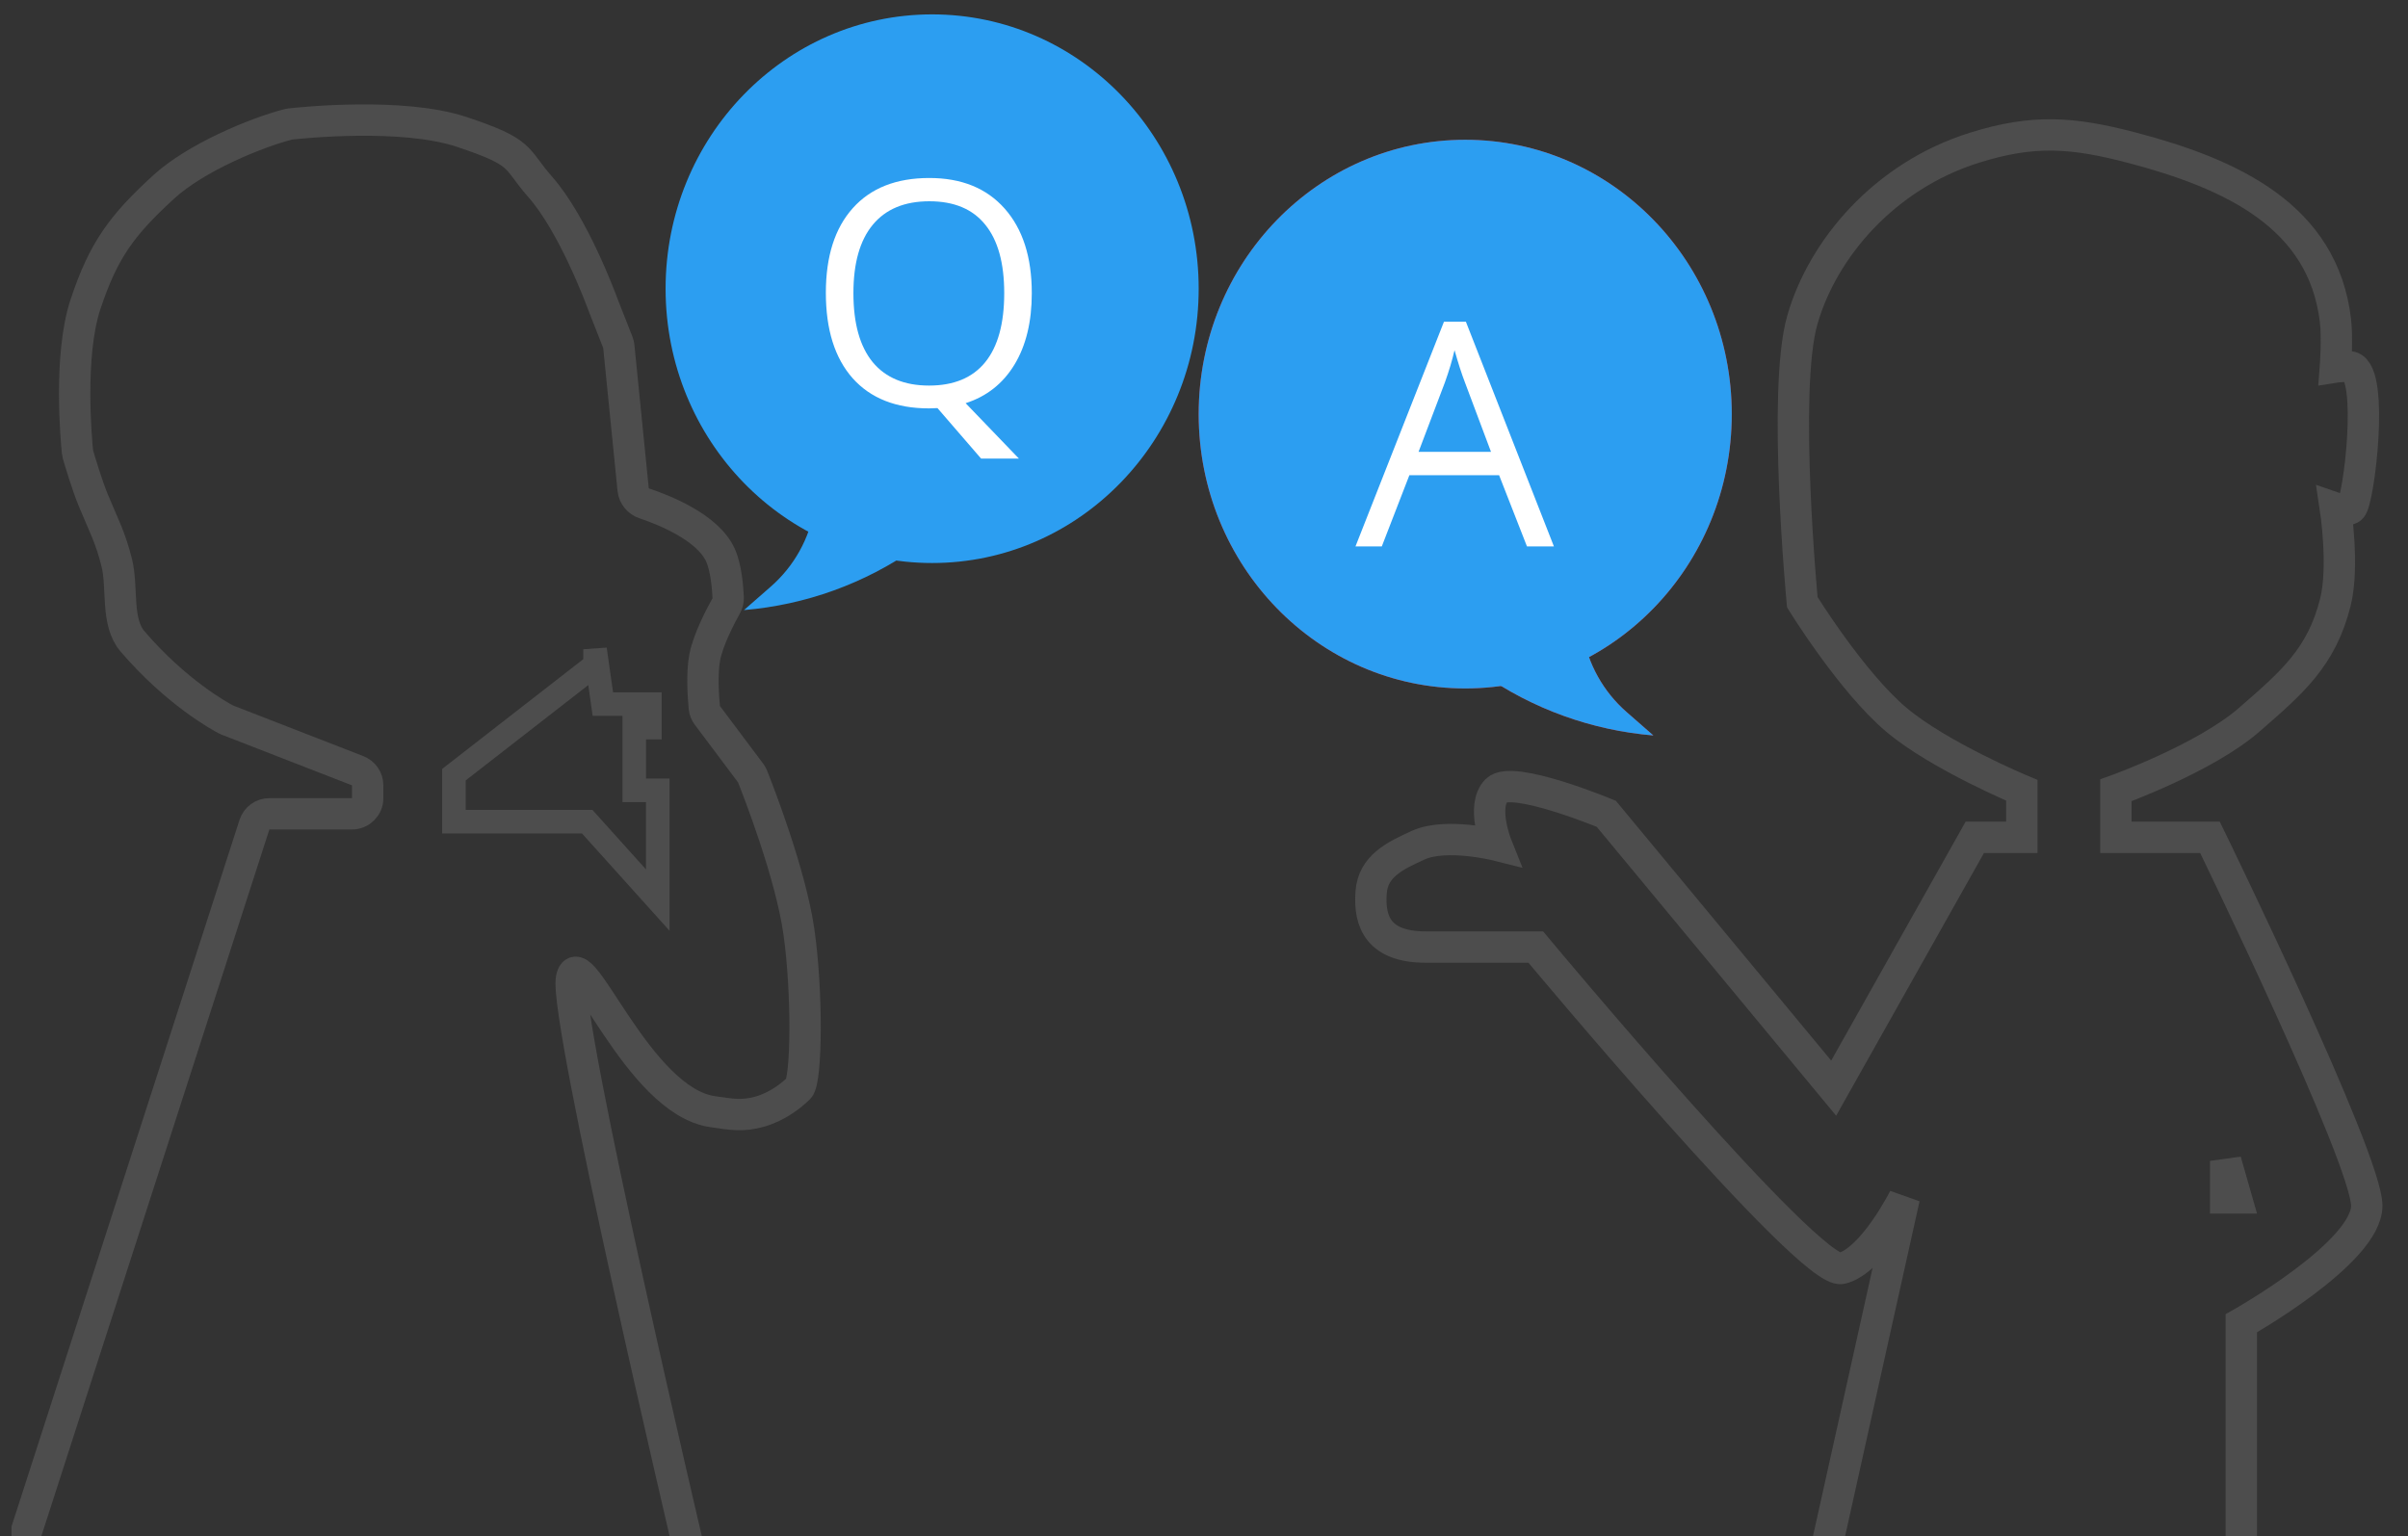<svg width="105" height="67" viewBox="0 0 105 67" fill="none" xmlns="http://www.w3.org/2000/svg">
<rect x="0" y="0" width="105" height="67" fill="#333333" stroke="none"/>
<g clip-path="url(#clip0_145_1131)">
<path d="M79.615 67.626L83.033 52.244C83.033 52.244 81.666 54.979 80.299 55.32C78.931 55.662 66.967 41.305 66.967 41.305C66.967 41.305 64.233 41.305 62.181 41.305C60.13 41.305 59.687 40.23 59.788 38.912C59.875 37.783 60.808 37.33 61.839 36.861C63.055 36.309 65.258 36.861 65.258 36.861C65.258 36.861 64.574 35.152 65.258 34.468C65.942 33.785 70.043 35.494 70.043 35.494L79.957 47.458L86.11 36.519H88.161V34.468C88.161 34.468 84.566 32.97 82.692 31.392C80.73 29.74 78.589 26.264 78.589 26.264C78.589 26.264 77.71 17.035 78.589 13.958C79.468 10.881 82.145 7.676 86.11 6.438C88.658 5.641 90.364 5.761 92.947 6.438C97.345 7.589 101.289 9.444 101.834 13.958C101.93 14.753 101.834 16.009 101.834 16.009C101.834 16.009 102.26 15.942 102.518 16.009C103.539 16.274 102.855 21.897 102.518 22.162C102.308 22.327 101.834 22.162 101.834 22.162C101.834 22.162 102.224 24.71 101.834 26.264C101.23 28.673 99.947 29.761 98.074 31.392C96.137 33.078 92.263 34.468 92.263 34.468V36.519H96.365C96.365 36.519 103.202 50.534 103.202 52.586C103.202 54.637 97.732 57.713 97.732 57.713V67.285" stroke="#4D4D4D" stroke-width="1.367"/>
<path d="M97.049 52.244V50.631L97.51 52.244H97.049Z" stroke="#4D4D4D" stroke-width="1.367"/>
<path d="M0.992 67.284L11.095 35.967C11.186 35.685 11.448 35.493 11.745 35.493H15.349C15.727 35.493 16.033 35.187 16.033 34.81V34.252C16.033 33.97 15.86 33.717 15.597 33.615L9.91 31.403C9.89 31.395 9.871 31.387 9.853 31.377C9.603 31.247 7.69 30.204 5.778 27.973C5.047 27.12 5.362 25.646 5.094 24.555C4.822 23.443 4.505 22.878 4.069 21.82C3.787 21.136 3.474 20.075 3.401 19.824C3.39 19.787 3.383 19.752 3.379 19.714C3.329 19.22 2.984 15.518 3.727 13.274C4.508 10.917 5.313 9.822 7.145 8.147C8.552 6.86 11.194 5.777 12.573 5.423C12.601 5.416 12.627 5.411 12.655 5.408C13.124 5.356 17.548 4.892 20.135 5.754C22.87 6.665 22.424 6.864 23.553 8.147C25.009 9.8 26.216 13.075 26.285 13.265C26.287 13.272 26.289 13.277 26.292 13.283L26.939 14.929C26.962 14.987 26.977 15.048 26.983 15.111L27.608 21.349C27.637 21.632 27.837 21.869 28.107 21.959C28.983 22.252 30.872 23.007 31.416 24.213C31.672 24.781 31.736 25.685 31.752 26.075C31.757 26.199 31.724 26.32 31.663 26.428C31.441 26.826 30.887 27.866 30.732 28.657C30.59 29.379 30.672 30.447 30.713 30.869C30.724 30.988 30.77 31.1 30.842 31.196L32.73 33.713C32.765 33.761 32.793 33.809 32.815 33.864C33.047 34.447 34.471 38.089 34.834 40.621C35.214 43.264 35.176 47.116 34.834 47.458C34.492 47.8 33.874 48.273 33.125 48.483C32.354 48.7 31.867 48.596 31.074 48.483C27.801 48.02 25.263 40.963 24.921 42.672C24.579 44.381 30.048 67.626 30.048 67.626" stroke="#4D4D4D" stroke-width="1.367"/>
<path d="M25.947 28.999V28.316L26.288 30.708H27.656H28.339V31.734H27.656V34.469H28.681V39.254L25.605 35.836H19.794V33.785L25.947 28.999Z" stroke="#4D4D4D" stroke-width="1.026"/>
<path d="M75.513 18.061C75.513 24.669 70.309 30.025 63.891 30.025C57.472 30.025 52.268 24.669 52.268 18.061C52.268 11.453 57.472 6.096 63.891 6.096C70.309 6.096 75.513 11.453 75.513 18.061Z" fill="#D52B1E"/>
<path d="M64.574 29.341L69.018 27.632C69.239 28.959 69.913 30.167 70.925 31.052L72.095 32.076C69.408 31.852 66.829 30.92 64.62 29.374L64.574 29.341Z" fill="#D52B1E"/>
<path d="M75.513 18.061C75.513 24.669 70.309 30.025 63.891 30.025C57.472 30.025 52.268 24.669 52.268 18.061C52.268 11.453 57.472 6.096 63.891 6.096C70.309 6.096 75.513 11.453 75.513 18.061Z" fill="#2C9EF1"/>
<path d="M64.574 29.341L69.018 27.632C69.239 28.959 69.913 30.167 70.925 31.052L72.095 32.076C69.408 31.852 66.829 30.92 64.62 29.374L64.574 29.341Z" fill="#2C9EF1"/>
<path d="M29.023 12.591C29.023 19.199 34.227 24.555 40.646 24.555C47.065 24.555 52.268 19.199 52.268 12.591C52.268 5.983 47.065 0.627 40.646 0.627C34.227 0.627 29.023 5.983 29.023 12.591Z" fill="#2C9EF1"/>
<path d="M39.962 23.872L35.518 22.163C35.297 23.489 34.623 24.698 33.611 25.583L32.441 26.607C35.128 26.383 37.707 25.45 39.916 23.904L39.962 23.872Z" fill="#2C9EF1"/>
<path d="M66.583 23.831L65.368 20.726H61.455L60.253 23.831H59.105L62.964 14.03H63.919L67.758 23.831H66.583ZM65.014 19.705L63.879 16.68C63.732 16.298 63.581 15.828 63.425 15.272C63.327 15.699 63.187 16.169 63.004 16.68L61.856 19.705H65.014Z" fill="white"/>
<path d="M44.991 12.784C44.991 14.034 44.739 15.074 44.236 15.902C43.733 16.73 43.023 17.29 42.106 17.584L44.43 20.001H42.781L40.878 17.798L40.511 17.811C39.073 17.811 37.963 17.373 37.179 16.496C36.4 15.615 36.011 14.373 36.011 12.77C36.011 11.181 36.403 9.951 37.186 9.078C37.969 8.201 39.082 7.763 40.524 7.763C41.926 7.763 43.021 8.208 43.809 9.098C44.597 9.988 44.991 11.217 44.991 12.784ZM37.213 12.784C37.213 14.106 37.493 15.109 38.054 15.795C38.619 16.476 39.438 16.816 40.511 16.816C41.592 16.816 42.409 16.476 42.961 15.795C43.513 15.114 43.789 14.11 43.789 12.784C43.789 11.471 43.513 10.476 42.961 9.799C42.414 9.118 41.601 8.778 40.524 8.778C39.443 8.778 38.619 9.121 38.054 9.806C37.493 10.487 37.213 11.48 37.213 12.784Z" fill="white"/>
</g>
<defs>
<clipPath id="clip0_145_1131">
<rect width="104" height="67" fill="white" transform="translate(0.5)"/>
</clipPath>
</defs>
</svg>
